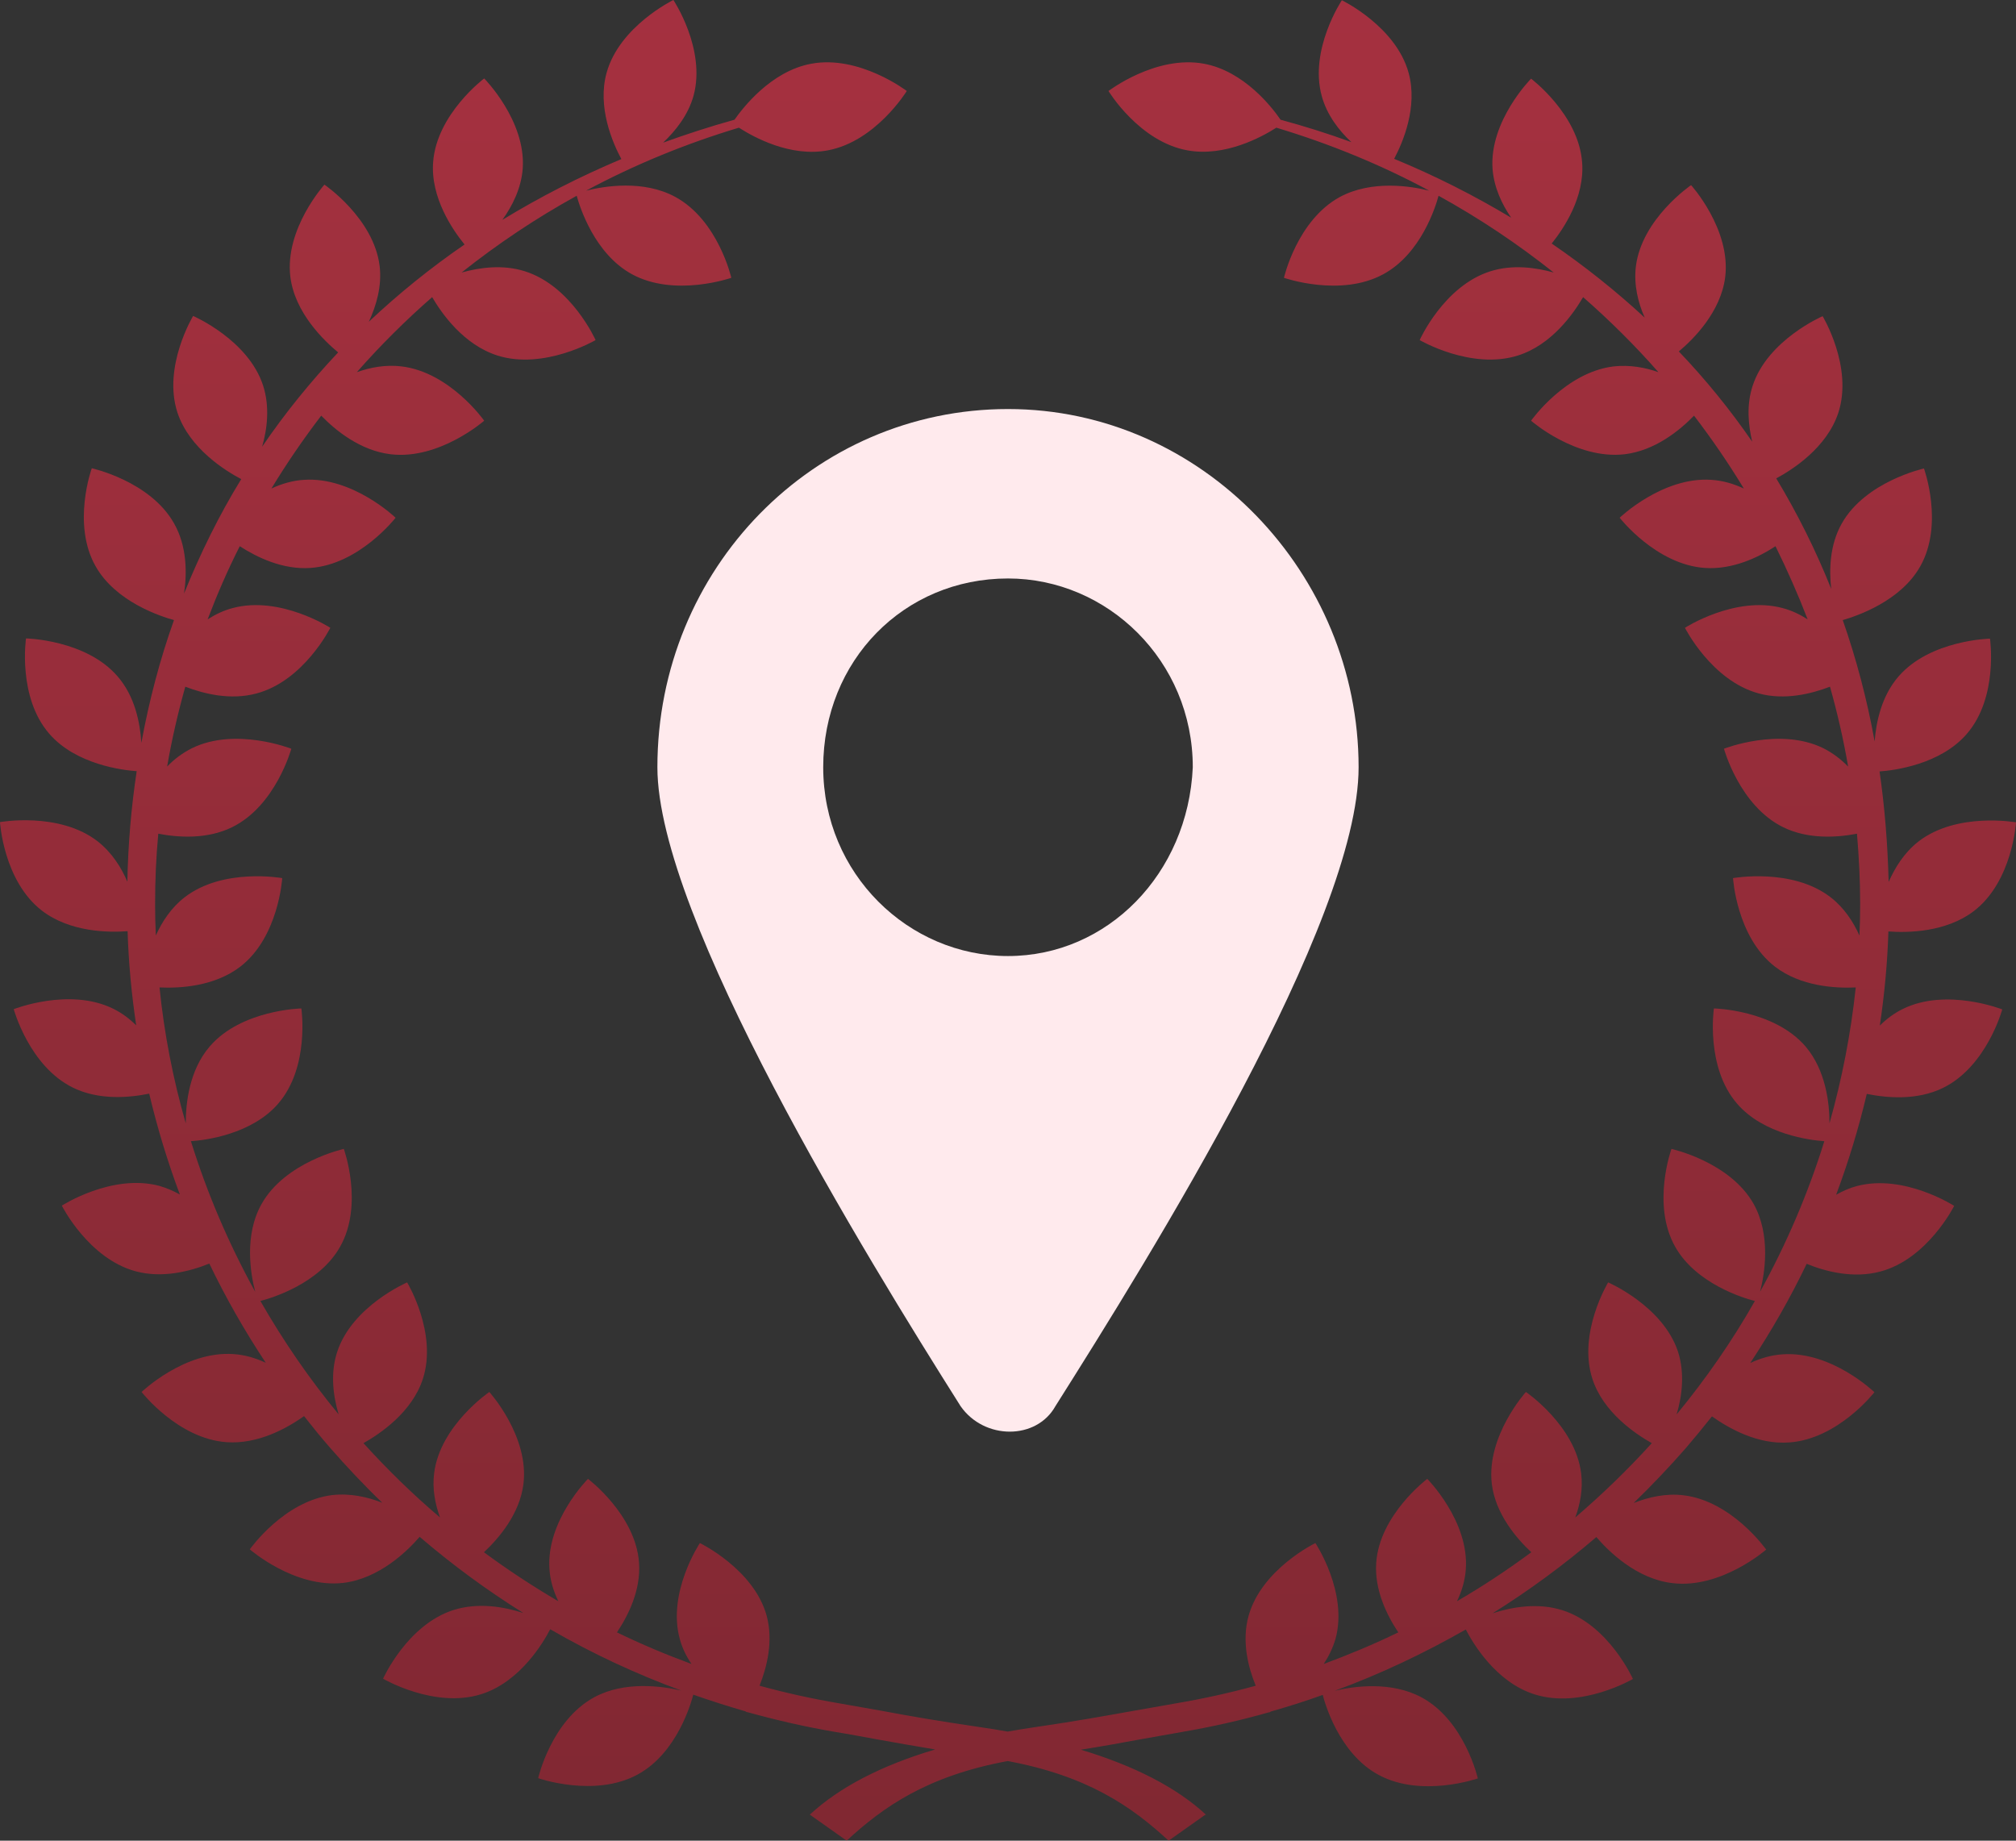 <svg width="138" height="126" viewBox="0 0 138 126" fill="none" xmlns="http://www.w3.org/2000/svg">
<rect x="0" y="0" width="138" height="126" fill="#333333" stroke="none"/>
<g  opacity="0.8">
<path d="M82.565 124.232C80.549 122.365 77.66 120.878 73.981 119.771C75.459 119.54 76.736 119.308 77.979 119.077C78.903 118.912 79.86 118.747 80.868 118.565C82.901 118.218 84.9 117.772 86.865 117.21V117.227C86.865 117.227 86.916 117.21 86.983 117.161C88.192 116.814 89.368 116.45 90.544 116.02C90.678 116.533 91.636 120.019 94.357 121.489C97.297 123.092 101.161 121.737 101.161 121.737C101.161 121.737 100.27 117.805 97.331 116.202C95.231 115.062 92.661 115.426 91.367 115.74C94.475 114.6 97.465 113.179 100.338 111.543C100.774 112.386 102.354 115.145 105.058 115.987C108.25 116.995 111.777 114.93 111.777 114.93C111.777 114.93 110.131 111.229 106.939 110.221C105.26 109.692 103.479 110.006 102.169 110.436C104.655 108.883 107.04 107.131 109.274 105.215C110.098 106.173 112.013 108.09 114.499 108.371C117.825 108.767 120.899 106.074 120.899 106.074C120.899 106.074 118.564 102.753 115.238 102.356C114.012 102.208 112.836 102.489 111.828 102.885C113.071 101.679 114.264 100.423 115.406 99.118C116.011 98.408 116.599 97.697 117.187 96.954C118.329 97.763 120.311 98.903 122.478 98.738C125.821 98.507 128.307 95.301 128.307 95.301C128.307 95.301 125.384 92.476 122.025 92.707C121.235 92.757 120.479 92.988 119.807 93.302C121.252 91.121 122.545 88.858 123.671 86.511C124.964 87.04 126.863 87.536 128.71 87.04C131.953 86.181 133.767 82.546 133.767 82.546C133.767 82.546 130.34 80.332 127.098 81.191C126.594 81.323 126.123 81.538 125.687 81.786C126.527 79.539 127.232 77.226 127.786 74.88C129.164 75.16 131.23 75.342 133.011 74.467C136.001 72.996 137.059 69.097 137.059 69.097C137.059 69.097 133.246 67.593 130.256 69.064C129.651 69.361 129.13 69.758 128.677 70.204C128.996 68.072 129.198 65.924 129.265 63.76C130.575 63.859 133.212 63.826 135.127 62.356C137.765 60.323 138 56.292 138 56.292C138 56.292 133.968 55.565 131.331 57.597C130.357 58.357 129.718 59.382 129.282 60.373C129.214 57.762 129.013 55.251 128.66 52.806C129.634 52.74 132.826 52.343 134.64 50.228C136.807 47.717 136.219 43.718 136.219 43.718C136.219 43.718 132.12 43.801 129.953 46.312C128.794 47.651 128.425 49.419 128.324 50.757C127.803 47.865 127.064 45.09 126.14 42.446C127.115 42.165 130.105 41.157 131.449 38.762C133.078 35.87 131.701 32.07 131.701 32.07C131.701 32.07 127.702 32.946 126.073 35.837C125.25 37.291 125.2 38.993 125.351 40.315C124.292 37.655 123.032 35.143 121.588 32.747C122.663 32.169 125.048 30.666 125.838 28.253C126.863 25.114 124.763 21.644 124.763 21.644C124.763 21.644 121 23.264 119.975 26.403C119.538 27.725 119.673 29.079 119.942 30.236C118.43 28.039 116.75 25.973 114.919 24.057C115.91 23.23 117.791 21.363 118.094 18.968C118.497 15.696 115.759 12.673 115.759 12.673C115.759 12.673 112.382 14.969 111.979 18.241C111.828 19.497 112.13 20.719 112.584 21.744C110.602 19.91 108.485 18.224 106.217 16.671C107.04 15.647 108.485 13.499 108.3 11.12C108.065 7.832 104.806 5.386 104.806 5.386C104.806 5.386 101.934 8.278 102.169 11.566C102.27 12.838 102.807 13.978 103.445 14.903C100.909 13.383 98.238 12.028 95.433 10.872C96.037 9.732 97.062 7.319 96.424 4.99C95.55 1.801 91.854 0.017 91.854 0.017C91.854 0.017 89.603 3.387 90.477 6.576C90.83 7.865 91.653 8.939 92.51 9.732C90.93 9.153 89.301 8.641 87.655 8.195C87.117 7.402 85.185 4.874 82.414 4.362C79.121 3.751 75.879 6.229 75.879 6.229C75.879 6.229 77.979 9.699 81.288 10.293C83.841 10.756 86.361 9.385 87.369 8.74C91.048 9.847 94.542 11.285 97.835 13.053C96.592 12.739 93.904 12.309 91.72 13.482C88.78 15.085 87.89 19.017 87.89 19.017C87.89 19.017 91.754 20.372 94.693 18.77C97.28 17.365 98.272 14.143 98.473 13.4C101.262 14.936 103.899 16.704 106.352 18.654C105.108 18.307 103.529 18.092 102.018 18.571C98.826 19.579 97.18 23.28 97.18 23.28C97.18 23.28 100.707 25.345 103.899 24.337C106.217 23.61 107.712 21.463 108.367 20.339C110.198 21.942 111.929 23.66 113.525 25.478C112.601 25.147 111.542 24.965 110.467 25.081C107.141 25.478 104.806 28.799 104.806 28.799C104.806 28.799 107.863 31.475 111.206 31.095C113.289 30.847 114.986 29.459 115.96 28.452C117.187 30.054 118.329 31.723 119.37 33.441C118.698 33.127 117.943 32.896 117.153 32.847C113.81 32.615 110.87 35.441 110.87 35.441C110.87 35.441 113.357 38.646 116.699 38.877C118.598 39.009 120.378 38.15 121.537 37.39C122.344 39.026 123.083 40.695 123.738 42.397C123.217 42.066 122.646 41.785 122.008 41.62C118.766 40.761 115.339 42.975 115.339 42.975C115.339 42.975 117.153 46.593 120.395 47.469C122.159 47.948 123.973 47.502 125.267 47.006C125.771 48.791 126.191 50.625 126.51 52.475C126.023 51.98 125.468 51.55 124.813 51.219C121.823 49.749 118.01 51.253 118.01 51.253C118.01 51.253 119.068 55.152 122.058 56.622C123.772 57.465 125.737 57.333 127.115 57.069C127.249 58.655 127.333 60.257 127.333 61.877C127.333 62.603 127.316 63.314 127.283 64.041C126.863 63.099 126.224 62.124 125.3 61.414C122.663 59.382 118.631 60.109 118.631 60.109C118.631 60.109 118.866 64.14 121.504 66.172C123.268 67.527 125.636 67.659 127.031 67.593C126.695 70.749 126.09 73.855 125.233 76.895C125.233 75.507 124.981 73.26 123.587 71.625C121.42 69.113 117.321 69.031 117.321 69.031C117.321 69.031 116.733 73.029 118.9 75.54C120.714 77.655 123.906 78.052 124.88 78.118C123.772 81.687 122.293 85.14 120.479 88.428C120.798 87.205 121.235 84.562 120.042 82.414C118.413 79.522 114.415 78.647 114.415 78.647C114.415 78.647 113.037 82.447 114.667 85.338C116.095 87.883 119.387 88.874 120.126 89.056C118.581 91.782 116.783 94.376 114.768 96.821C115.137 95.582 115.339 94.029 114.868 92.542C113.844 89.403 110.081 87.784 110.081 87.784C110.081 87.784 107.981 91.253 109.006 94.393C109.745 96.673 111.929 98.143 113.071 98.788C111.425 100.605 109.678 102.29 107.83 103.876C108.166 102.968 108.367 101.927 108.233 100.853C107.83 97.582 104.453 95.285 104.453 95.285C104.453 95.285 101.732 98.292 102.118 101.58C102.37 103.629 103.798 105.297 104.823 106.256C103.193 107.462 101.497 108.585 99.733 109.61C100.052 108.949 100.287 108.205 100.338 107.412C100.573 104.124 97.7 101.233 97.7 101.233C97.7 101.233 94.441 103.678 94.206 106.966C94.072 108.833 94.945 110.585 95.718 111.741C94.055 112.551 92.342 113.261 90.611 113.906C90.947 113.393 91.233 112.815 91.418 112.187C92.291 108.998 90.04 105.628 90.04 105.628C90.04 105.628 86.361 107.412 85.471 110.601C84.984 112.336 85.437 114.12 85.958 115.393C84.161 115.888 82.347 116.285 80.499 116.599C79.474 116.781 78.516 116.946 77.592 117.111C75.644 117.458 73.645 117.821 70.923 118.218C70.251 118.317 69.613 118.416 68.975 118.532C68.337 118.416 67.698 118.317 67.026 118.218C64.305 117.821 62.289 117.474 60.357 117.111C59.433 116.946 58.476 116.781 57.451 116.599C55.603 116.285 53.789 115.888 51.992 115.393C52.495 114.12 52.949 112.336 52.479 110.601C51.605 107.412 47.909 105.628 47.909 105.628C47.909 105.628 45.658 108.998 46.532 112.187C46.7 112.815 46.986 113.393 47.338 113.906C45.591 113.261 43.895 112.551 42.231 111.741C43.004 110.585 43.878 108.85 43.743 106.966C43.508 103.678 40.249 101.233 40.249 101.233C40.249 101.233 37.377 104.108 37.612 107.412C37.662 108.205 37.898 108.932 38.217 109.61C36.47 108.585 34.756 107.462 33.127 106.256C34.151 105.297 35.579 103.629 35.831 101.58C36.234 98.308 33.496 95.285 33.496 95.285C33.496 95.285 30.12 97.582 29.717 100.853C29.582 101.91 29.784 102.951 30.12 103.876C28.272 102.307 26.525 100.605 24.879 98.788C26.021 98.143 28.205 96.673 28.944 94.393C29.969 91.253 27.869 87.784 27.869 87.784C27.869 87.784 24.106 89.403 23.081 92.542C22.594 94.029 22.812 95.582 23.182 96.821C21.166 94.376 19.386 91.782 17.823 89.056C18.579 88.858 21.855 87.883 23.283 85.338C24.912 82.447 23.535 78.647 23.535 78.647C23.535 78.647 19.537 79.522 17.907 82.414C16.698 84.562 17.151 87.205 17.471 88.428C15.656 85.14 14.178 81.687 13.069 78.118C14.044 78.052 17.235 77.655 19.049 75.54C21.216 73.029 20.629 69.031 20.629 69.031C20.629 69.031 16.53 69.113 14.363 71.625C12.952 73.26 12.716 75.507 12.716 76.895C11.843 73.855 11.238 70.749 10.919 67.593C12.313 67.659 14.682 67.527 16.446 66.172C19.083 64.14 19.318 60.109 19.318 60.109C19.318 60.109 15.287 59.382 12.649 61.414C11.725 62.124 11.087 63.099 10.667 64.041C10.633 63.331 10.617 62.603 10.617 61.877C10.617 60.257 10.684 58.655 10.835 57.069C12.213 57.333 14.178 57.465 15.891 56.622C18.882 55.152 19.94 51.253 19.94 51.253C19.94 51.253 16.127 49.749 13.136 51.219C12.481 51.55 11.91 51.98 11.44 52.475C11.759 50.625 12.179 48.807 12.683 47.006C13.976 47.502 15.791 47.948 17.555 47.469C20.797 46.61 22.611 42.975 22.611 42.975C22.611 42.975 19.184 40.761 15.942 41.62C15.303 41.785 14.732 42.066 14.212 42.397C14.867 40.678 15.589 39.01 16.412 37.39C17.588 38.15 19.352 39.009 21.25 38.877C24.593 38.646 27.079 35.441 27.079 35.441C27.079 35.441 24.14 32.615 20.797 32.847C20.007 32.896 19.251 33.127 18.579 33.441C19.621 31.723 20.763 30.054 21.989 28.452C22.964 29.459 24.66 30.847 26.743 31.095C30.069 31.492 33.144 28.799 33.144 28.799C33.144 28.799 30.808 25.478 27.482 25.081C26.407 24.949 25.349 25.147 24.425 25.478C26.021 23.66 27.751 21.942 29.582 20.339C30.237 21.463 31.732 23.594 34.051 24.337C37.242 25.345 40.77 23.28 40.77 23.28C40.77 23.28 39.124 19.579 35.932 18.571C34.42 18.092 32.858 18.307 31.598 18.654C34.051 16.704 36.688 14.936 39.477 13.4C39.678 14.143 40.686 17.365 43.256 18.77C46.196 20.372 50.06 19.017 50.06 19.017C50.06 19.017 49.169 15.085 46.23 13.482C44.046 12.293 41.358 12.739 40.115 13.053C43.407 11.285 46.901 9.847 50.58 8.74C51.588 9.385 54.091 10.773 56.661 10.293C59.954 9.682 62.071 6.229 62.071 6.229C62.071 6.229 58.828 3.751 55.536 4.362C52.747 4.874 50.816 7.435 50.278 8.195C48.615 8.658 46.986 9.186 45.39 9.765C46.246 8.955 47.103 7.881 47.473 6.559C48.346 3.371 46.095 0 46.095 0C46.095 0 42.416 1.784 41.526 4.973C40.871 7.319 41.929 9.765 42.534 10.888C39.678 12.094 36.957 13.482 34.387 15.052C35.075 14.094 35.68 12.887 35.781 11.549C36.016 8.261 33.144 5.37 33.144 5.37C33.144 5.37 29.885 7.815 29.649 11.103C29.465 13.532 30.993 15.746 31.8 16.737C29.465 18.34 27.281 20.108 25.248 22.024C25.752 20.934 26.155 19.596 25.987 18.208C25.584 14.936 22.208 12.64 22.208 12.64C22.208 12.64 19.486 15.647 19.873 18.935C20.175 21.413 22.191 23.33 23.148 24.123C21.25 26.139 19.503 28.286 17.941 30.583C18.294 29.36 18.478 27.84 18.008 26.386C16.983 23.247 13.22 21.628 13.22 21.628C13.22 21.628 11.121 25.098 12.145 28.237C12.969 30.732 15.505 32.268 16.513 32.797C15.001 35.259 13.708 37.886 12.599 40.629C12.8 39.274 12.817 37.407 11.91 35.821C10.281 32.929 6.283 32.053 6.283 32.053C6.283 32.053 4.905 35.854 6.535 38.745C7.912 41.207 11.02 42.198 11.91 42.446C10.953 45.123 10.213 47.931 9.676 50.856C9.592 49.485 9.239 47.667 8.046 46.296C5.879 43.784 1.781 43.702 1.781 43.702C1.781 43.702 1.193 47.7 3.36 50.212C5.191 52.343 8.416 52.723 9.357 52.789C8.987 55.234 8.769 57.762 8.718 60.356C8.298 59.365 7.643 58.341 6.669 57.581C4.032 55.548 0 56.275 0 56.275C0 56.275 0.235 60.307 2.873 62.339C4.788 63.81 7.425 63.843 8.735 63.743C8.802 65.908 9.004 68.056 9.323 70.187C8.87 69.741 8.349 69.345 7.744 69.047C4.754 67.577 0.941 69.08 0.941 69.08C0.941 69.08 1.999 72.98 4.989 74.45C6.77 75.326 8.836 75.144 10.213 74.863C10.768 77.209 11.473 79.522 12.313 81.769C11.877 81.522 11.406 81.323 10.902 81.175C7.66 80.316 4.233 82.529 4.233 82.529C4.233 82.529 6.047 86.148 9.29 87.024C11.121 87.519 13.019 87.024 14.329 86.495C15.455 88.841 16.748 91.105 18.193 93.286C17.521 92.972 16.765 92.74 15.975 92.691C12.633 92.46 9.693 95.285 9.693 95.285C9.693 95.285 12.179 98.49 15.522 98.722C17.689 98.87 19.671 97.747 20.813 96.937C21.384 97.664 21.973 98.391 22.594 99.102C23.736 100.407 24.929 101.679 26.172 102.869C25.164 102.472 23.988 102.208 22.762 102.34C19.436 102.736 17.101 106.057 17.101 106.057C17.101 106.057 20.158 108.734 23.501 108.354C25.971 108.057 27.902 106.157 28.726 105.198C30.96 107.115 33.345 108.866 35.831 110.419C34.521 109.99 32.757 109.676 31.061 110.205C27.869 111.212 26.223 114.913 26.223 114.913C26.223 114.913 29.75 116.979 32.942 115.971C35.63 115.128 37.226 112.369 37.662 111.526C40.518 113.179 43.525 114.583 46.633 115.723C45.339 115.426 42.769 115.046 40.669 116.186C37.73 117.788 36.839 121.721 36.839 121.721C36.839 121.721 40.703 123.076 43.643 121.473C46.364 120.002 47.322 116.516 47.456 116.004C48.632 116.417 49.825 116.797 51.017 117.144C51.084 117.177 51.135 117.21 51.135 117.21C51.135 117.21 51.135 117.21 51.135 117.194C53.1 117.739 55.099 118.201 57.132 118.548C58.157 118.714 59.097 118.895 60.021 119.061C61.264 119.292 62.558 119.507 64.019 119.755C60.34 120.845 57.451 122.349 55.435 124.216L57.955 126C60.441 123.703 63.448 121.572 68.975 120.548C74.501 121.572 77.508 123.703 79.995 126L82.514 124.216L82.565 124.232Z" fill="url(#paint0_linear_3148_7440)"/>
</g>
<path d="M69 28C55.703 28 45 38.935 45 52.521C45 62.793 59.27 85.988 65.757 96.26C67.378 98.58 70.946 98.58 72.243 96.26C78.73 85.988 93 63.124 93 52.521C93 39.266 82.297 28 69 28ZM69 65.444C62.189 65.444 56.351 59.811 56.351 52.521C56.351 45.231 61.865 39.598 69 39.598C75.811 39.598 81.649 45.231 81.649 52.521C81.324 59.811 75.811 65.444 69 65.444Z" fill="#FFEAED"/>
<defs>
<linearGradient id="paint0_linear_3148_7440" x1="69" y1="0" x2="69" y2="126" gradientUnits="userSpaceOnUse">
<stop stop-color="rgba(230,48,71,.8)"/>
<stop offset="1" stop-color="rgba(173, 34, 50, .8)"/>
</linearGradient>
</defs>
</svg>
